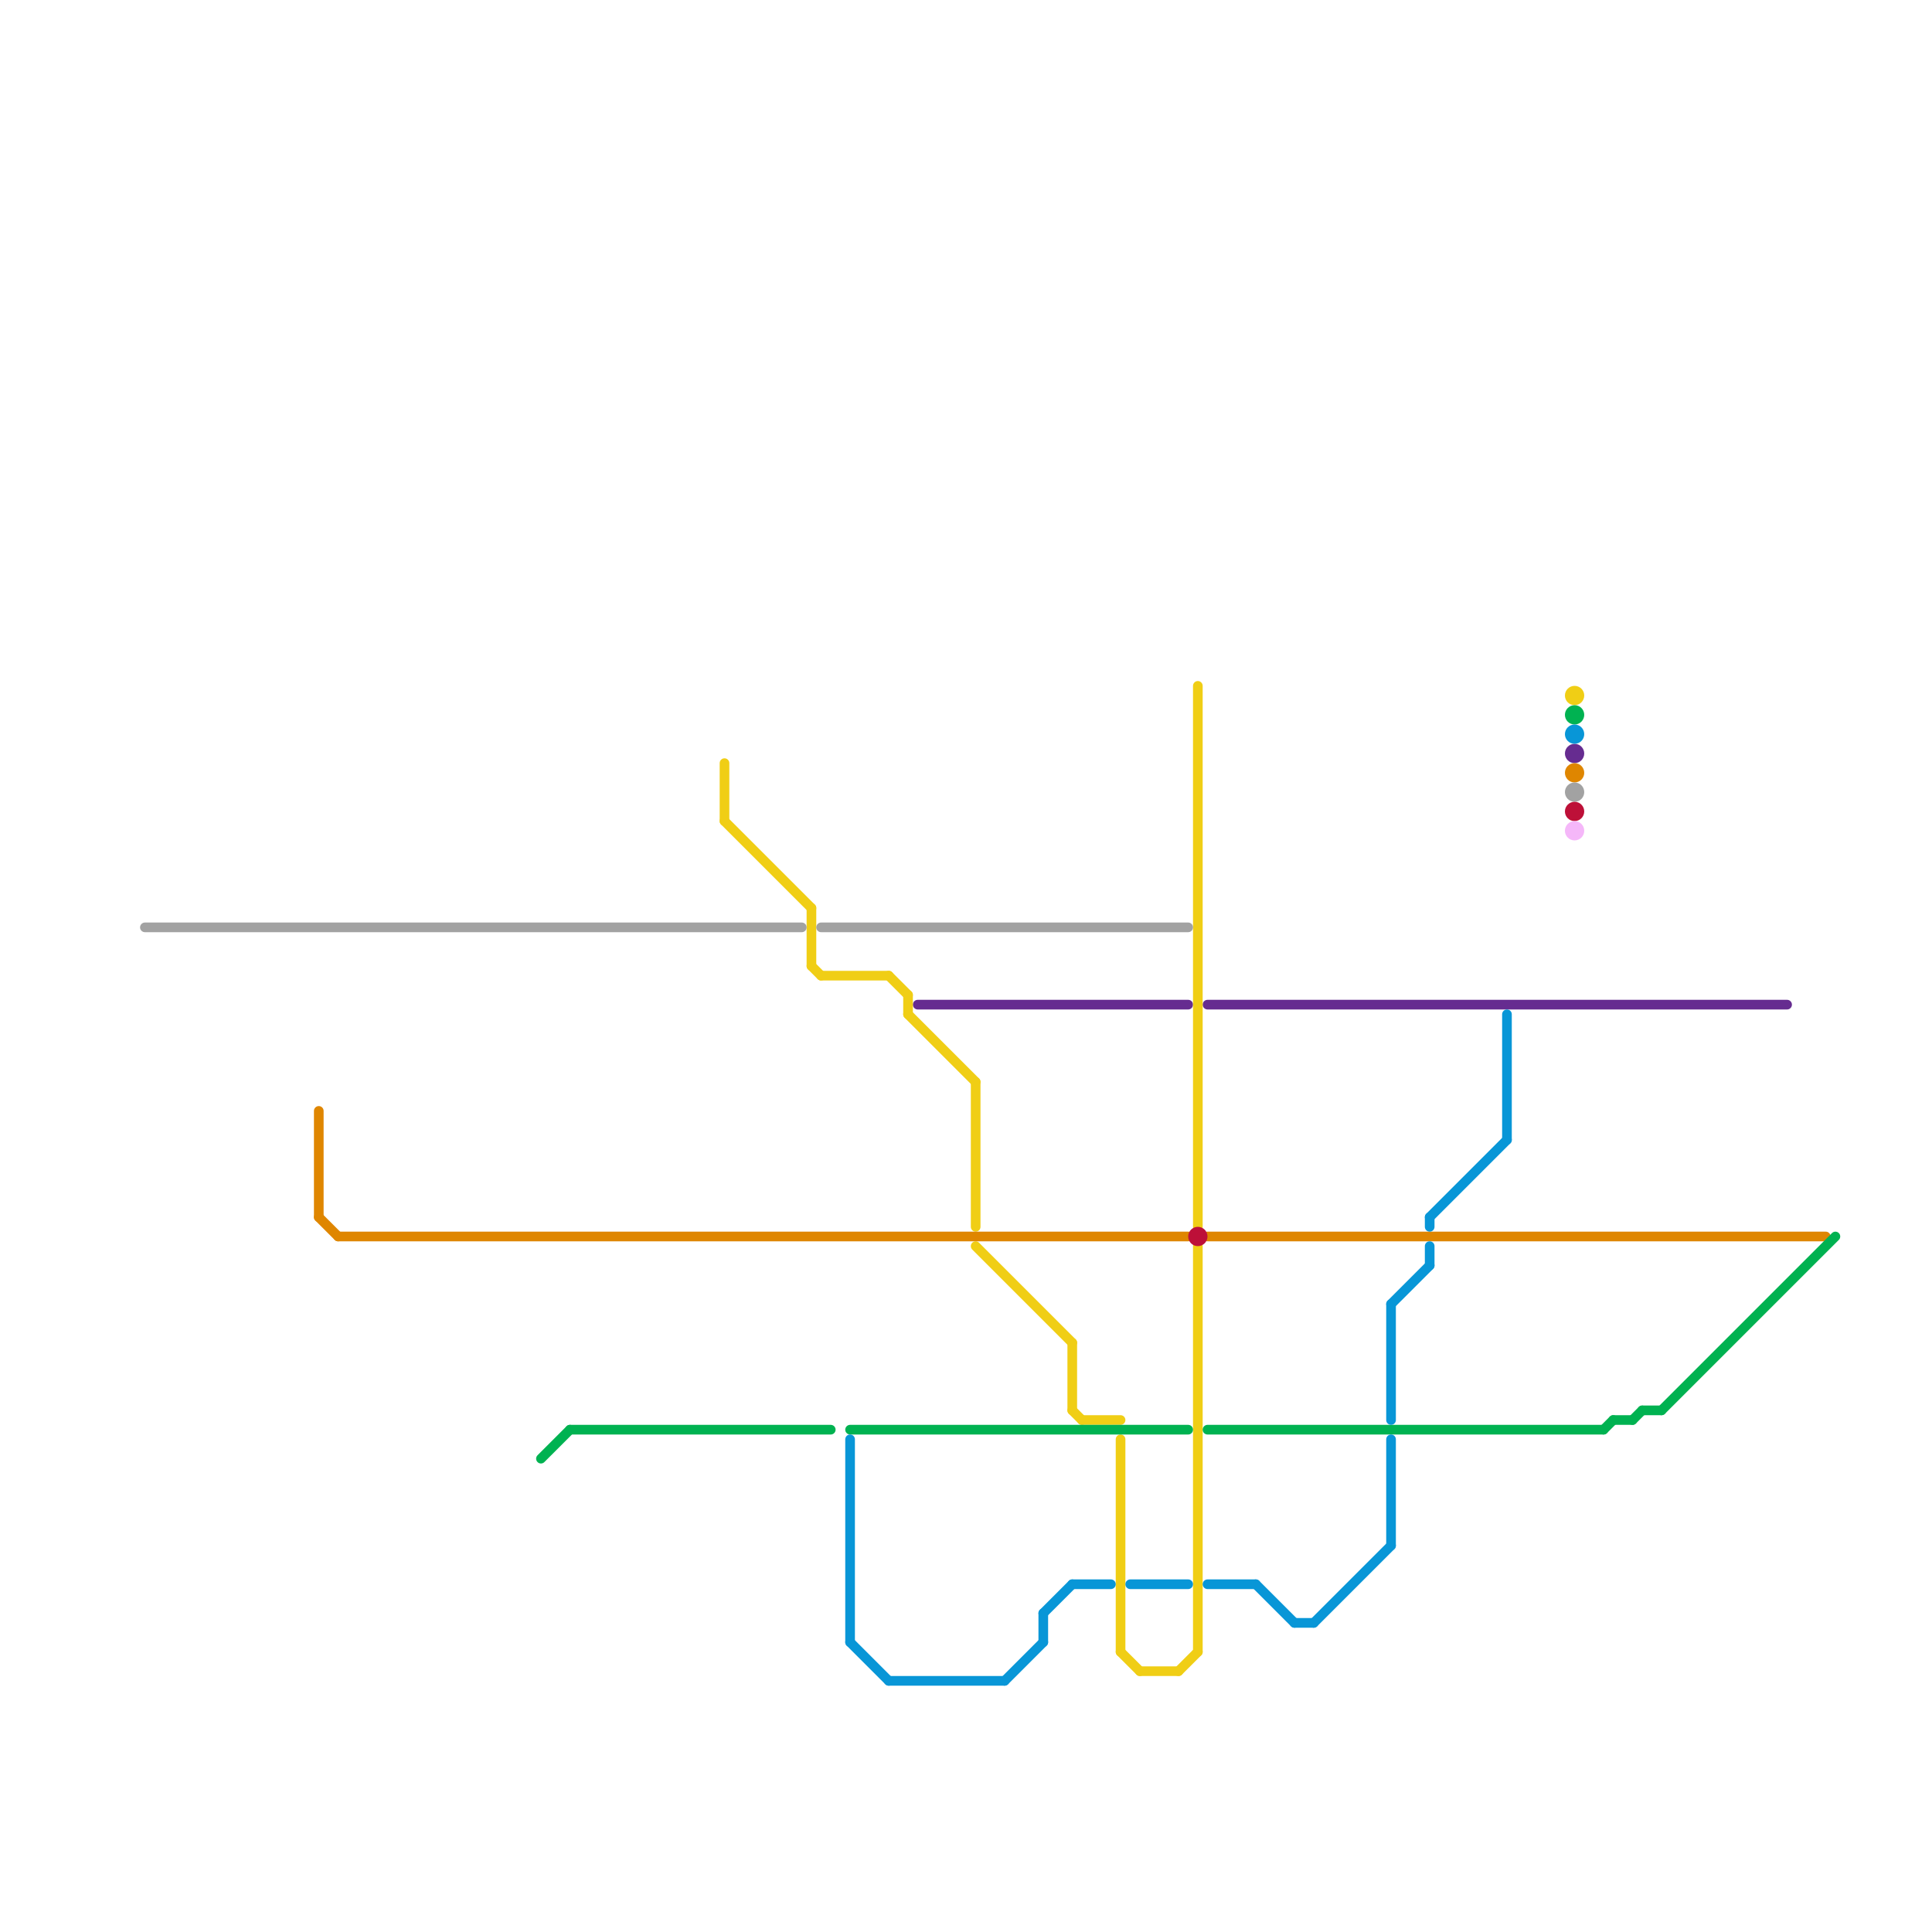 
<svg version="1.1" xmlns="http://www.w3.org/2000/svg" viewBox="0 0 200 200">
<style>text { font: 1px Helvetica; font-weight: 600; white-space: pre; dominant-baseline: central; } line { stroke-width: 1; fill: none; stroke-linecap: round; stroke-linejoin: round; } .c0 { stroke: #662c90 } .c1 { stroke: #f0ce15 } .c2 { stroke: #df8600 } .c3 { stroke: #00b251 } .c4 { stroke: #0896d7 } .c5 { stroke: #a2a2a2 } .c6 { stroke: #bd1038 } .c7 { stroke: #f5b7f9 }</style><defs><g id="wm-xf"><circle r="1.2" fill="#000"/><circle r="0.9" fill="#fff"/><circle r="0.6" fill="#000"/><circle r="0.3" fill="#fff"/></g><g id="wm"><circle r="0.6" fill="#000"/><circle r="0.3" fill="#fff"/></g></defs><line class="c0" x1="125" y1="104" x2="185" y2="104"/><line class="c0" x1="95" y1="104" x2="123" y2="104"/><circle cx="163" cy="78" r="1" fill="#662c90" /><line class="c1" x1="118" y1="173" x2="122" y2="173"/><line class="c1" x1="84" y1="100" x2="85" y2="101"/><line class="c1" x1="116" y1="149" x2="116" y2="171"/><line class="c1" x1="84" y1="94" x2="84" y2="100"/><line class="c1" x1="75" y1="85" x2="84" y2="94"/><line class="c1" x1="112" y1="147" x2="116" y2="147"/><line class="c1" x1="111" y1="139" x2="111" y2="146"/><line class="c1" x1="94" y1="105" x2="101" y2="112"/><line class="c1" x1="94" y1="103" x2="94" y2="105"/><line class="c1" x1="124" y1="71" x2="124" y2="127"/><line class="c1" x1="122" y1="173" x2="124" y2="171"/><line class="c1" x1="124" y1="129" x2="124" y2="171"/><line class="c1" x1="111" y1="146" x2="112" y2="147"/><line class="c1" x1="85" y1="101" x2="92" y2="101"/><line class="c1" x1="92" y1="101" x2="94" y2="103"/><line class="c1" x1="101" y1="129" x2="111" y2="139"/><line class="c1" x1="116" y1="171" x2="118" y2="173"/><line class="c1" x1="101" y1="112" x2="101" y2="127"/><line class="c1" x1="75" y1="79" x2="75" y2="85"/><circle cx="163" cy="72" r="1" fill="#f0ce15" /><line class="c2" x1="125" y1="128" x2="189" y2="128"/><line class="c2" x1="33" y1="115" x2="33" y2="126"/><line class="c2" x1="35" y1="128" x2="123" y2="128"/><line class="c2" x1="33" y1="126" x2="35" y2="128"/><circle cx="163" cy="80" r="1" fill="#df8600" /><line class="c3" x1="172" y1="146" x2="190" y2="128"/><line class="c3" x1="59" y1="148" x2="86" y2="148"/><line class="c3" x1="170" y1="146" x2="172" y2="146"/><line class="c3" x1="56" y1="151" x2="59" y2="148"/><line class="c3" x1="166" y1="148" x2="167" y2="147"/><line class="c3" x1="169" y1="147" x2="170" y2="146"/><line class="c3" x1="125" y1="148" x2="166" y2="148"/><line class="c3" x1="88" y1="148" x2="123" y2="148"/><line class="c3" x1="167" y1="147" x2="169" y2="147"/><circle cx="163" cy="74" r="1" fill="#00b251" /><line class="c4" x1="117" y1="164" x2="123" y2="164"/><line class="c4" x1="108" y1="167" x2="108" y2="170"/><line class="c4" x1="144" y1="135" x2="144" y2="147"/><line class="c4" x1="130" y1="164" x2="134" y2="168"/><line class="c4" x1="88" y1="149" x2="88" y2="170"/><line class="c4" x1="88" y1="170" x2="92" y2="174"/><line class="c4" x1="104" y1="174" x2="108" y2="170"/><line class="c4" x1="92" y1="174" x2="104" y2="174"/><line class="c4" x1="156" y1="105" x2="156" y2="118"/><line class="c4" x1="144" y1="135" x2="148" y2="131"/><line class="c4" x1="148" y1="126" x2="156" y2="118"/><line class="c4" x1="136" y1="168" x2="144" y2="160"/><line class="c4" x1="108" y1="167" x2="111" y2="164"/><line class="c4" x1="148" y1="129" x2="148" y2="131"/><line class="c4" x1="144" y1="149" x2="144" y2="160"/><line class="c4" x1="134" y1="168" x2="136" y2="168"/><line class="c4" x1="125" y1="164" x2="130" y2="164"/><line class="c4" x1="111" y1="164" x2="115" y2="164"/><line class="c4" x1="148" y1="126" x2="148" y2="127"/><circle cx="163" cy="76" r="1" fill="#0896d7" /><line class="c5" x1="15" y1="96" x2="83" y2="96"/><line class="c5" x1="85" y1="96" x2="123" y2="96"/><circle cx="163" cy="82" r="1" fill="#a2a2a2" /><circle cx="124" cy="128" r="1" fill="#bd1038" /><circle cx="163" cy="84" r="1" fill="#bd1038" /><circle cx="163" cy="86" r="1" fill="#f5b7f9" />
</svg>

